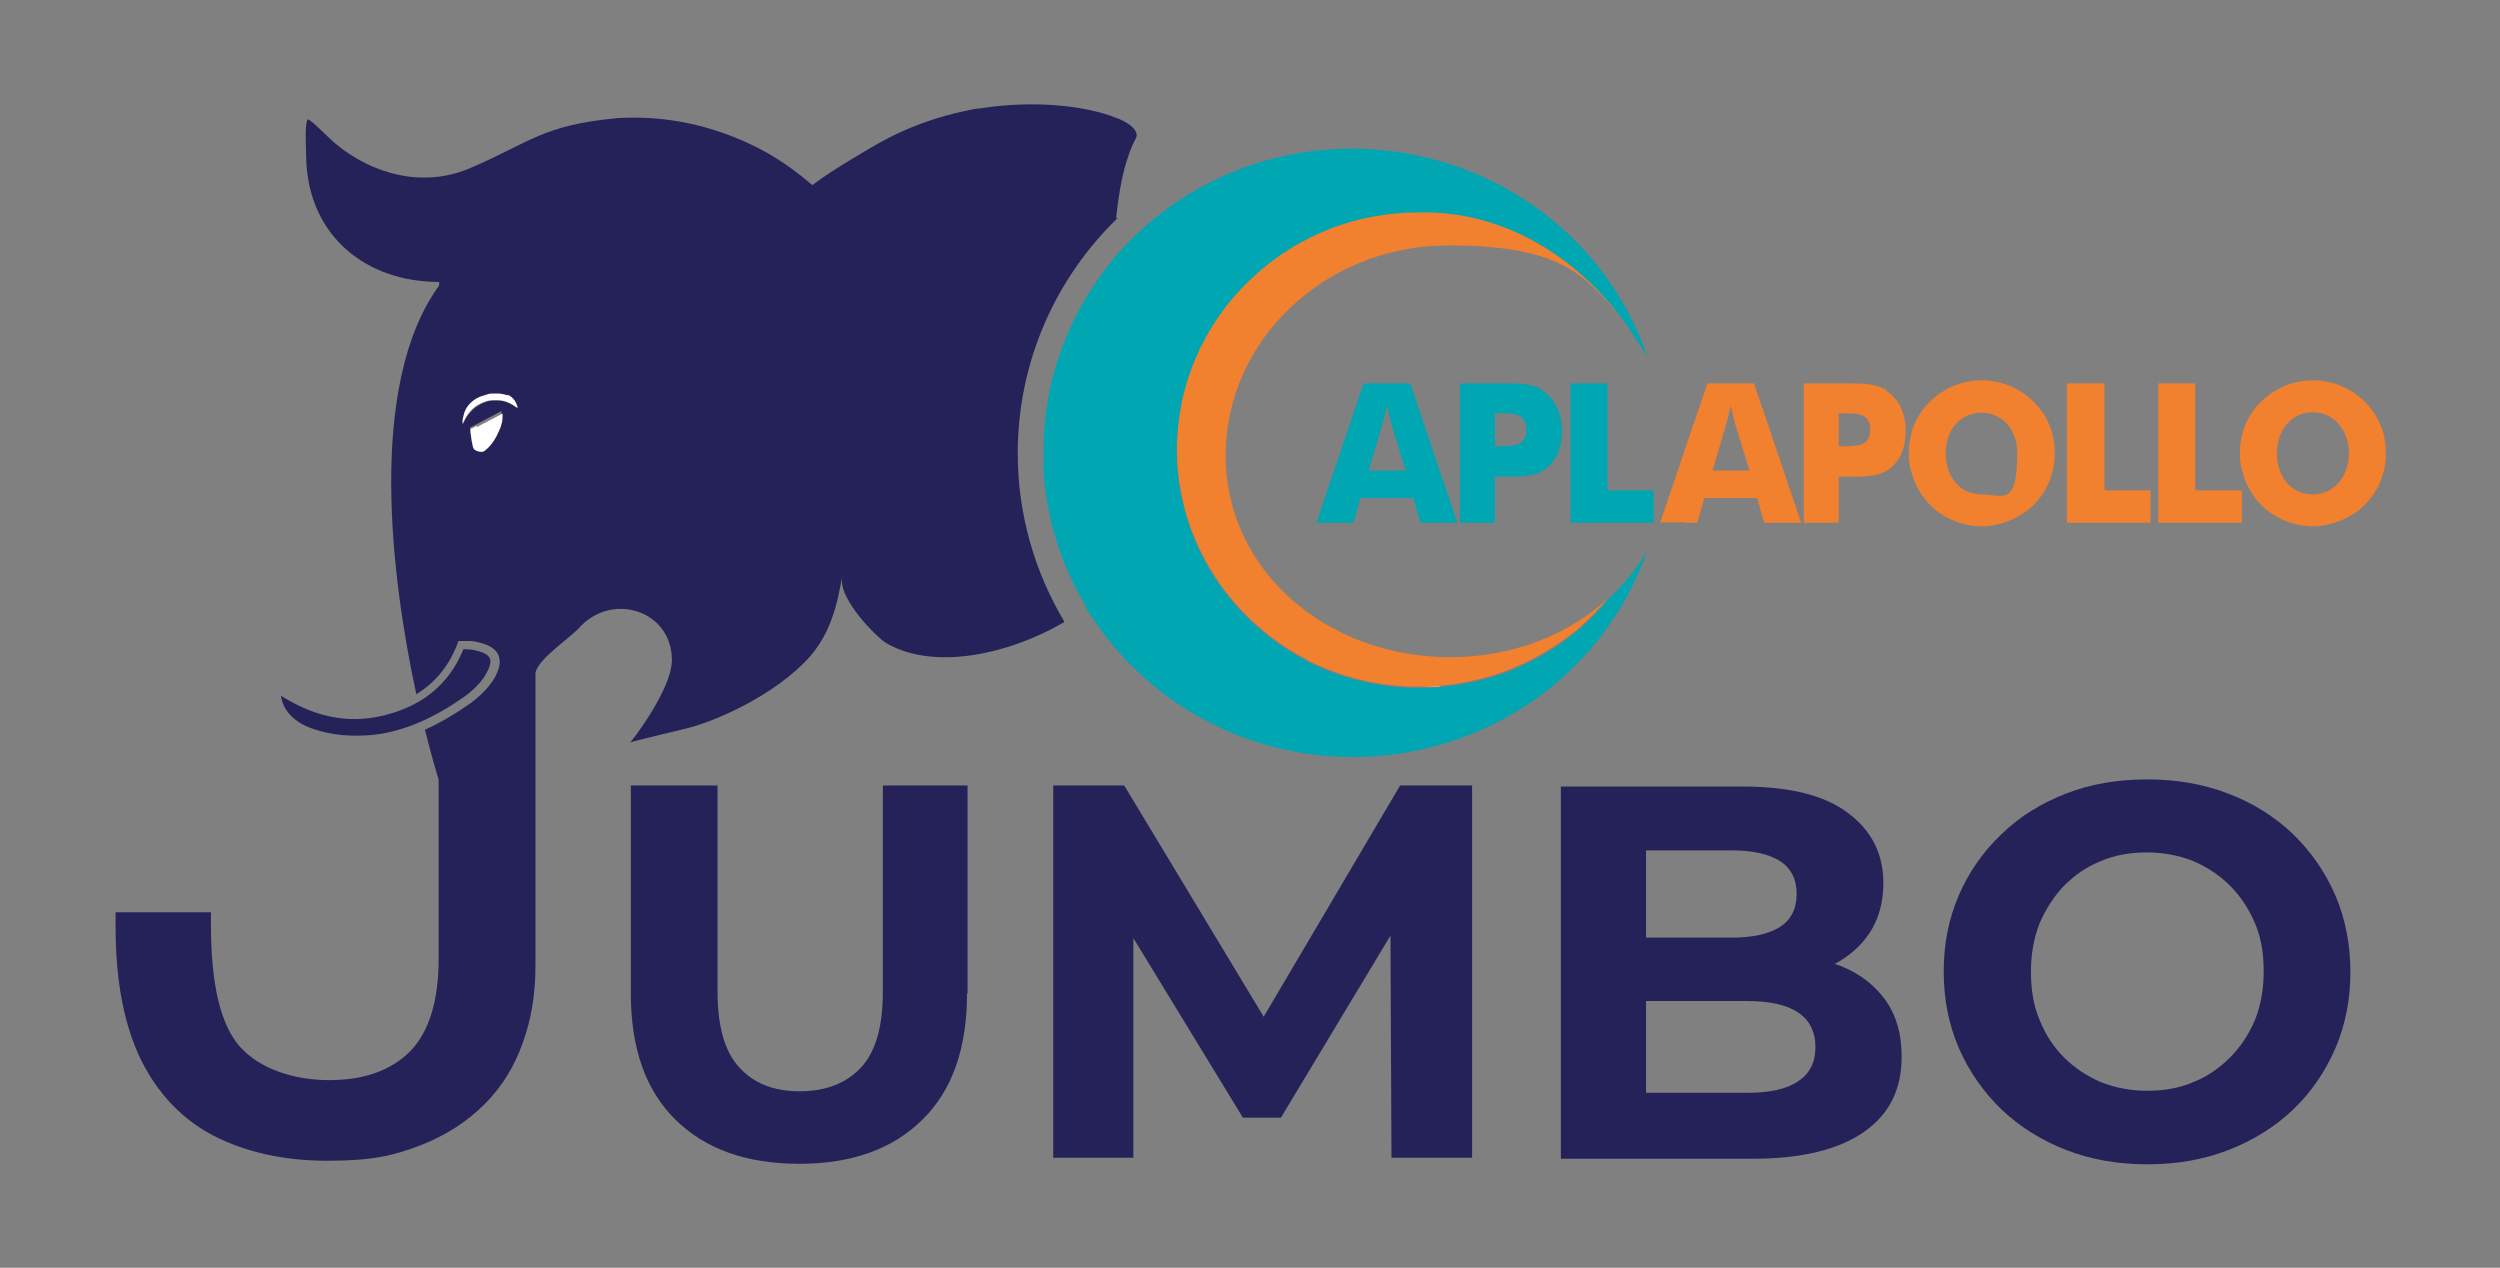 <?xml version="1.0" encoding="UTF-8"?>
<svg id="Layer_1" xmlns="http://www.w3.org/2000/svg" version="1.1" viewBox="0 0 493 250">
  <rect x="0" y="0" width="493" height="250" fill="#808080" stroke="none"/>
  <!-- Generator: Adobe Illustrator 29.5.0, SVG Export Plug-In . SVG Version: 2.1.0 Build 137)  -->
  <defs>
    <style>
      .st0 {
        fill: #f1802f;
      }

      .st1 {
        fill: #fff;
      }

      .st2 {
        fill: #25225a;
      }

      .st3 {
        fill: #00a6b2;
      }
    </style>
  </defs>
  <polygon class="st2" points="290.3 154.9 276.1 154.9 249.2 200.5 221.7 154.9 207.7 154.9 207.7 228.3 223.5 228.3 223.5 185 245.1 220.4 252.6 220.4 274.2 184.5 274.4 228.3 290.3 228.3 290.3 154.9"/>
  <path class="st2" d="M375,208.3c0-4.3-1-7.9-3-10.8-2-2.9-4.8-5.2-8.3-6.7-.6-.3-1.2-.5-1.9-.7,2.8-1.5,5.1-3.5,6.8-6,1.9-2.8,2.8-6.2,2.8-10,0-5.7-2.3-10.3-7-13.8-4.6-3.5-11.6-5.2-20.8-5.2h-35.8v73.4h37.9c9.6,0,16.9-1.8,21.9-5.3,5-3.5,7.4-8.4,7.4-14.7M324.6,167.7h16.9c4.1,0,7.3.7,9.5,2.1,2.2,1.4,3.3,3.6,3.3,6.5s-1.1,5.1-3.3,6.5c-2.2,1.4-5.4,2.1-9.5,2.1h-16.9v-17.3ZM354.5,213.3c-2.3,1.5-5.6,2.2-10,2.2h-19.9v-18.1h19.9c4.3,0,7.7.7,10,2.2,2.3,1.5,3.5,3.8,3.5,6.9s-1.2,5.3-3.5,6.8"/>
  <path class="st2" d="M386.3,176.5c-2,4.6-3,9.6-3,15.1s1,10.5,3,15.1c2,4.6,4.8,8.6,8.4,12.1,3.6,3.4,7.9,6.1,12.8,8,4.9,1.9,10.2,2.8,16,2.8s11-.9,15.9-2.8c4.9-1.9,9.1-4.5,12.7-7.9s6.4-7.5,8.4-12.1c2-4.6,3-9.7,3-15.1s-1-10.6-3-15.2c-2-4.6-4.8-8.6-8.4-12.1-3.6-3.4-7.9-6.1-12.7-7.9-4.9-1.9-10.2-2.8-16-2.8s-11.1.9-16,2.8c-4.9,1.9-9.1,4.5-12.7,8-3.6,3.4-6.4,7.4-8.4,12M402.2,182.1c1.2-2.8,2.8-5.3,4.8-7.4,2.1-2.1,4.5-3.8,7.3-4.9,2.8-1.2,5.8-1.7,9.1-1.7s6.3.6,9.1,1.7c2.8,1.2,5.2,2.8,7.3,4.9,2.1,2.1,3.7,4.6,4.9,7.4,1.2,2.8,1.7,6,1.7,9.5s-.6,6.7-1.7,9.5c-1.2,2.8-2.8,5.3-4.9,7.4-2.1,2.1-4.5,3.8-7.3,4.9-2.8,1.2-5.8,1.7-9.1,1.7s-6.3-.6-9.1-1.7c-2.8-1.2-5.2-2.8-7.3-4.9-2.1-2.1-3.7-4.6-4.8-7.4-1.2-2.8-1.7-6-1.7-9.5s.6-6.7,1.7-9.5"/>
  <path class="st2" d="M190.8,195.9v-41h-16.7v40.6c0,6.9-1.4,11.9-4.3,15-2.9,3.1-6.9,4.7-12.1,4.7s-9.1-1.6-11.9-4.7c-2.9-3.1-4.3-8.1-4.3-15v-40.6h-17.1v41c0,10.8,2.9,19.1,8.8,24.9,5.9,5.8,14,8.7,24.4,8.7s18.4-2.9,24.3-8.7c5.9-5.8,8.8-14.1,8.8-24.9"/>
  <path class="st2" d="M220.1,43c.6-5.8,1.5-9.7,2.4-12.2.8-2.5,1.6-3.6,1.6-3.8.2-.7-.2-1.5-1.2-2.3-.7-.5-1.7-1.1-2.9-1.5-5.5-2.2-15.7-3.6-26.9-1.8-.7,0-1.5.2-2.4.4-5.9,1.2-11.9,3.3-17.7,6.6h0s-8.8,5-12.8,8.1c-2.8-2.4-5.8-4.6-9-6.4,0,0,0,0,0,0,0,0,0,0,0,0h0c-7.7-4.3-16.6-6.8-25.4-6.9-1.4,0-2.7,0-4.1.1-14.9,1.4-17.1,4.8-29.1,9.9-9.2,3.9-19.2,1.2-26.6-5-1.3-1.1-4.2-4.2-5.3-4.7-.7.7-.3,6.9-.3,8.2.6,14.8,11.7,23.9,26.2,23.9v.7c-14.4,19.8-9.3,58.4-4.5,80.6,3.6-2.2,6.2-5.3,7.9-9.4l.4-1.1h1.2c.1,0,.3,0,.5,0,.6,0,1.3,0,2,.2,1.7.4,3.5,1,4.2,2.6.6,1.5,0,3-.6,4.2-1.4,2.5-3.8,4.5-5.1,5.4-3,2.1-5.9,3.8-8.8,5.1,1.4,5.6,2.5,9.2,2.7,9.8v35.4c0,8.3-1.9,14.4-5.6,18.2-3.8,3.8-9.1,5.7-16,5.7s-13.6-2.2-17.5-6.5c-3.9-4.3-5.8-12.4-5.8-24.1v-2.5h-18.8v3c0,10.6,1.7,19.3,5,26.1,3.4,6.8,8.2,11.8,14.4,15,6.3,3.2,13.7,4.9,22.4,4.9s13-1,18.2-3c5.2-2,9.4-4.8,12.8-8.2,3.4-3.4,5.9-7.5,7.5-12.1,1.7-4.6,2.5-9.7,2.5-15.3v-57.7c.7-2.9,7.2-7,9-9.2,6.5-6.6,17.9-2.9,17.9,6.8,0,4.6-5.3,12.6-8.2,16.2.6-.2,1.2-.3,1.8-.5,2.4-.6,5.3-1.3,8.6-2.1h0c6.1-1.3,18.3-6.8,24.9-14.2,5.5-6.1,5.9-14.3,6.6-16-1.4,3.9,6.6,12.1,8.7,13.3,9.5,5.4,24.1,2,34.4-3.9,0,0,.1,0,.2-.1.1,0,.3-.2.4-.3-5.8-9.7-9.2-21.1-9.2-33.2,0-18.1,7.5-34.6,19.7-46.4M99,82.1c0,.7-.2,1.3-.4,1.9-.4,1.2-1,2.3-1.8,3.3-.4.5-.8.9-1.3,1.3-.1,0-.3.2-.4.2-.2.1-.4.1-.6,0-.4,0-.8-.2-1.1-.5-.1,0-.2-.2-.2-.4-.1-.5-.2-1-.3-1.6,0-.5-.1-1-.2-1.5,0,0,0-.2,0-.3,0,0,0-.1,0-.2.4-.2.8-.4,1.2-.6,1.6-.9,3.3-1.7,4.9-2.6,0,0,0,0,.1,0,0,.3,0,.5,0,.8M102.1,80.5c0,0-.1,0-.2-.1-.7-.6-1.5-1-2.3-1.2-.4-.1-.8-.2-1.3-.2-.3,0-.7,0-1,0-.9,0-1.7.3-2.5.7-1.1.6-1.9,1.3-2.6,2.3-.4.5-.7,1.1-.9,1.7,0,0,0,0,0,.1,0-.2,0-.4,0-.5,0-.4,0-.8.2-1.2.4-1.5,1.2-2.6,2.5-3.4.7-.4,1.4-.6,2.1-.8.4,0,.9-.2,1.4-.2.4,0,.8,0,1.1,0,.5,0,1.1.1,1.6.4,1,.4,1.6,1.1,1.9,2.1,0,.2,0,.3.1.5,0,0,0,0,0,0"/>
  <path class="st2" d="M73.7,144.9c6.3-.7,12.3-3.6,17.7-7.4,1.7-1.2,3.6-2.9,4.6-4.9,1.5-2.8.6-3.7-2.5-4.4-.7-.2-1.6-.1-2.1-.2-3,7.4-8.7,11.4-15.8,13.1-7.4,1.8-14,0-20.2-3.9.4,2.8,2.4,5,5.7,6.3,4.2,1.6,8.4,1.8,12.7,1.4"/>
  <path class="st1" d="M94,84c-.4.2-.8.4-1.2.6,0,0,0,0,0,.2,0,0,0,.2,0,.3,0,.5.1,1,.2,1.5,0,.5.2,1,.3,1.6,0,.1.1.3.2.4.3.3.7.4,1.1.5.2,0,.4,0,.6,0,.1,0,.3-.2.4-.2.5-.4.9-.8,1.3-1.3.8-1,1.3-2.1,1.8-3.3.2-.6.4-1.3.4-1.9,0-.2,0-.5,0-.8,0,0,0,0-.1,0-1.6.9-3.3,1.7-4.9,2.6"/>
  <path class="st1" d="M100.1,78c-.5-.2-1-.3-1.6-.4-.4,0-.8,0-1.1,0-.5,0-.9,0-1.4.2-.7.2-1.4.4-2.1.8-1.3.8-2.2,1.9-2.5,3.4-.1.4-.2.8-.2,1.2,0,.2,0,.3,0,.5,0,0,0,0,0-.1.3-.6.6-1.2.9-1.7.7-1,1.5-1.8,2.6-2.3.8-.4,1.6-.7,2.5-.7.3,0,.7,0,1,0,.4,0,.9.1,1.3.2.9.3,1.6.7,2.3,1.2,0,0,.1,0,.2.1,0,0,0,0,0,0,0-.2,0-.3-.1-.5-.3-1-.9-1.7-1.9-2.1"/>
  <path class="st1" d="M314.6,120.9c-1.2,1.3-2.5,2.5-3.9,3.6,1.4-1.1,2.7-2.3,3.9-3.6"/>
  <path class="st1" d="M232.9,79.3c1.8-8.7,6-16.5,11.9-22.7-5.9,6.2-10.1,14-11.9,22.7"/>
  <path class="st1" d="M259.3,130.9c6.2,2.9,13.2,4.5,20.6,4.5s2.7,0,4-.2c-1.3.1-2.6.2-4,.2-7.4,0-14.4-1.6-20.6-4.5"/>
  <path class="st0" d="M280,41.6s0,0-.1,0c-13.6,0-25.9,5.6-34.6,14.5,0,0,0,0,0,0-.1.1-.2.2-.4.4-5.9,6.2-10.1,14-11.9,22.7-.6,3-.9,6.1-.9,9.3,0,17.4,9.7,32.6,24,40.7,0,0,0,0,0,0,.3.1.5.3.8.4,0,0,.2.1.3.2.2,0,.4.2.5.3.2,0,.4.2.5.3.1,0,.2,0,.3.1.3.1.5.3.8.4,0,0,0,0,0,0,6.2,2.9,13.2,4.5,20.6,4.5s2.7,0,4-.2c10.2-.8,19.4-4.8,26.8-10.8,1.3-1.1,2.6-2.3,3.9-3.6.9-.9,1.8-1.9,2.6-2.9,0,0,0,0,0,0-7.9,7.4-19.2,11.7-31.2,11.7-24.3,0-44.3-17-44.3-39.8s19.7-41.4,43.9-41.4,27.4,6.8,35.9,16.2c-9.6-13.7-23.5-23.1-41.5-23.1"/>
  <path class="st3" d="M219.7,56.3c.2,13.2,2.3,24.4,3.1,33.9,1.1,12.4.3,21.9-8.8,29.4,10.1,16.8,28.2,28.4,49.3,29.6,27.5,1.5,52.6-15,61.5-40.5-2,3.4-4.6,6.6-7.6,9.4,0,0,.1,0,.2-.1-.9,1.1-1.8,2.1-2.8,3.1-1.2,1.3-2.5,2.5-3.9,3.6-7.6,6.3-16.7,10-26.8,10.8-1.3.1-2.7.2-4,.2-7.4,0-14.3-1.6-20.6-4.5,0,0,0,0,0,0-.3-.1-.5-.3-.8-.4-.1,0-.2,0-.3-.1-.2,0-.4-.2-.5-.3-.2,0-.4-.2-.5-.3,0,0-.2-.1-.3-.2-.3-.1-.5-.3-.8-.4,0,0,0,0,0,0-14.2-8-23.8-22.9-24.1-40.1,0-3.4.4-6.7,1-9.9,1.8-8.7,6-16.5,11.9-22.7.1-.1.2-.2.4-.4,0,0,0,0,0,0,8.7-9,20.9-14.5,34.4-14.5,0,0,.1,0,.2,0,0,0,0,0,0,0s0,0,0,0c17.6-.4,32.5,9.9,41.5,23.1,0,0,0,0,0,0,1.2,1.8,2.4,3.6,3.5,5.5-9.1-27.1-36.5-44-65.3-40.8-16.1,1.8-30.3,9.8-40.1,21.4,0,1.7,0,3.5,0,5.4"/>
  <path class="st3" d="M205.7,91.3c.4,10.3,3.4,19.9,8.4,28.2,9.1-7.5,9.9-17,8.8-29.4-.9-9.5-2.9-20.7-3.1-33.9,0-1.9,0-3.7,0-5.4-8.3,9.9-13.5,22.4-14,36,0,1.5,0,2.9,0,4.4"/>
  <path class="st3" d="M314.6,120.9c1-1,1.9-2,2.8-3.1,0,0-.1,0-.2.1,0,0,0,0,0,0-.8,1-1.7,2-2.6,2.9"/>
  <path class="st3" d="M232,88.5c0-3.2.3-6.3.9-9.3-.7,3.2-1,6.5-1,9.9.3,17.2,9.9,32.1,24.1,40.1-14.3-8.1-24-23.3-24-40.7"/>
  <path class="st3" d="M280,41.6c18,0,31.9,9.4,41.5,23.1,0,0,0,0,0,0-9.1-13.2-23.9-23.6-41.5-23.1"/>
  <path class="st3" d="M279.6,41.6c-13.5,0-25.7,5.6-34.4,14.5,8.7-8.9,21-14.5,34.6-14.5,0,0-.1,0-.2,0"/>
  <path class="st3" d="M279.9,41.6s0,0,0,0c0,0,0,0,.1,0,0,0,0,0,0,0"/>
  <path class="st3" d="M310.7,124.5c-7.4,6.1-16.6,10-26.8,10.8,10.1-.8,19.2-4.6,26.8-10.8"/>
  <polygon class="st3" points="317 75.6 309.7 75.6 309.7 103.1 326.1 103.1 326.1 96.7 317 96.7 317 75.6"/>
  <path class="st3" d="M304.3,77c-2.1-1.4-4.8-1.4-8.2-1.4h-8.2v27.5h6.9v-9.1h3.1c2.5,0,4.6-.1,6.4-1.2,2.4-1.5,3.7-4.2,3.7-7.8s-1.4-6.4-3.8-7.9M296.2,88h-1.4v-6.5h1.5c3,0,4.7.5,4.7,3.2s-1.6,3.3-4.8,3.3"/>
  <path class="st3" d="M268.9,75.6l-9.3,27.5h7.3l1.4-4.9h10.4l1.4,4.9h7.3l-9.3-27.5h-9.2ZM269.9,92.8l2.7-9.1c.1-.4.5-1.7.9-3.7.5,2,.8,3.3.9,3.7l2.8,9.1h-7.3Z"/>
  <path class="st0" d="M390.8,75c-3.8,0-7.5,1.5-10.2,4.2-2.8,2.7-4.2,6.3-4.2,10.2s1.8,8.3,5.2,11.1c2.6,2.1,5.9,3.3,9.2,3.3s7.5-1.5,10.2-4.2c2.7-2.7,4.2-6.3,4.2-10.2s-1.4-7.5-4.2-10.2c-2.7-2.7-6.4-4.2-10.2-4.2M390.8,97.5c-4.3,0-7.1-3.5-7.1-8.1,0-10.7,14.1-10.7,14.1,0s-2.9,8.1-7.1,8.1"/>
  <path class="st0" d="M466.3,79.2c-2.7-2.7-6.4-4.2-10.2-4.2s-7.5,1.5-10.2,4.2c-2.8,2.7-4.2,6.3-4.2,10.2s1.8,8.3,5.2,11.1c2.6,2.1,5.9,3.3,9.2,3.3s7.5-1.5,10.2-4.2c2.7-2.7,4.2-6.3,4.2-10.2s-1.4-7.5-4.2-10.2M456.1,97.5c-4.3,0-7.1-3.5-7.1-8.1s2.9-8.1,7.1-8.1,7.1,3.6,7.1,8.1-2.9,8.1-7.1,8.1"/>
  <path class="st0" d="M336.7,75.6l-3,8.8c.1,1.7.2,3.3.2,5,0,4.7-.5,9.3-1.5,13.7h2.3l1.4-4.9h10.4l1.4,4.9h7.3l-9.3-27.5h-9.2ZM337.7,92.8l2.7-9.1c.1-.4.5-1.7.9-3.7.5,2,.8,3.3.9,3.7l2.8,9.1h-7.3Z"/>
  <path class="st0" d="M333.7,84.4l-6.3,18.6h5.1c1-4.4,1.5-9,1.5-13.7s0-3.3-.2-5"/>
  <polygon class="st0" points="432.9 75.6 425.6 75.6 425.6 103.1 442.1 103.1 442.1 96.7 432.9 96.7 432.9 75.6"/>
  <polygon class="st0" points="415 75.6 407.6 75.6 407.6 103.1 424.1 103.1 424.1 96.7 415 96.7 415 75.6"/>
  <path class="st0" d="M372.1,77c-2.1-1.4-4.8-1.4-8.2-1.4h-8.2v27.5h6.9v-9.1h3.1c2.5,0,4.6-.1,6.4-1.2,2.4-1.5,3.7-4.2,3.7-7.8s-1.4-6.4-3.8-7.9M364,88h-1.4v-6.5h1.5c3,0,4.7.5,4.7,3.2s-1.6,3.3-4.8,3.3"/>
</svg>